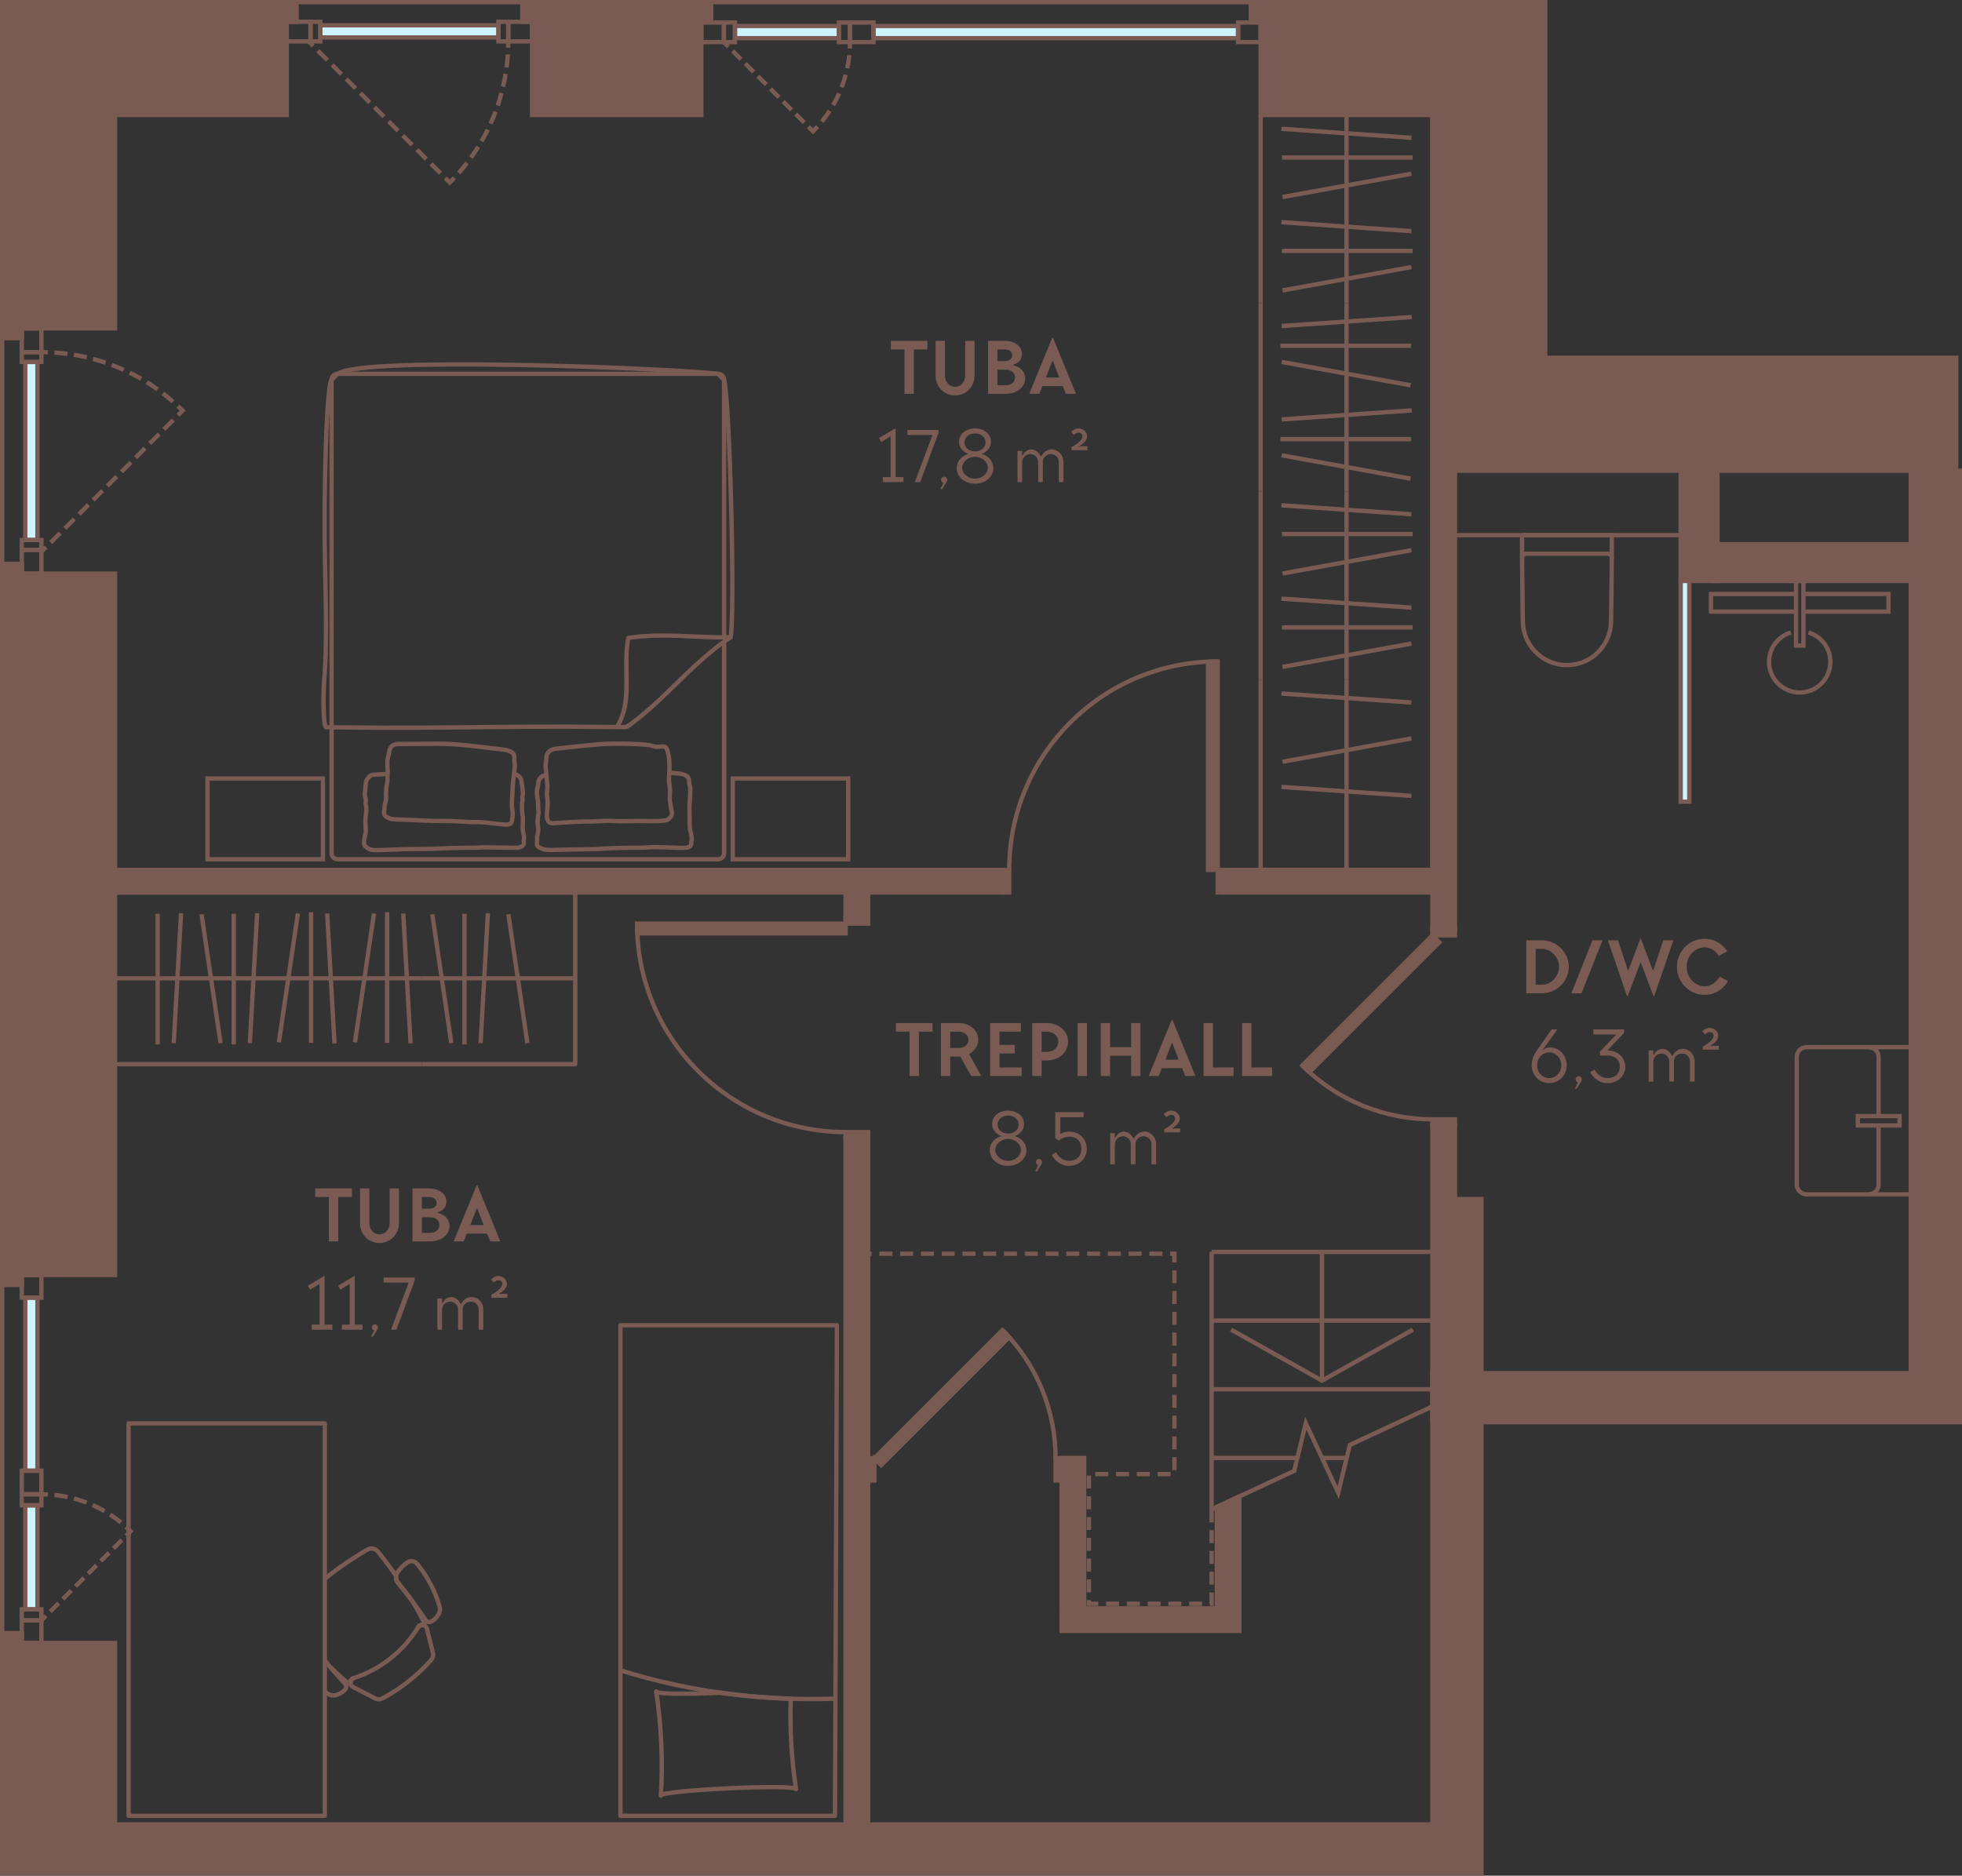 <?xml version="1.0" encoding="UTF-8"?> <svg xmlns="http://www.w3.org/2000/svg" id="Layer_2" viewBox="0 0 226.705 216.783"><rect x="0" y="0" width="226.705" height="216.783" fill="#333333" stroke="none"/><g id="_5._korrus"><rect x="168.118" y="41.352" width="57.915" height="13.048" fill="#795b53" stroke="#795b53" stroke-width=".5"></rect><g id="ARC"><path d="M165.51,129.368c-5.441,0-10.882-2.076-15.033-6.227" fill="none" stroke="#795b53" stroke-miterlimit="10" stroke-width=".5"></path></g><path d="M165.51,108.108l.802.802-14.996,14.996c-.259-.216-.608-.534-.839-.765l15.033-15.033Z" fill="#795b53" stroke="#795b53" stroke-miterlimit="10" stroke-width=".5"></path><rect x="166.459" y="106.45" width=".709" height="2.608" transform="translate(274.568 -59.06) rotate(90)" fill="#795b53" stroke="#795b53" stroke-miterlimit="10" stroke-width=".5"></rect><rect x="166.459" y="128.418" width=".709" height="2.608" transform="translate(296.536 -37.091) rotate(90)" fill="#795b53" stroke="#795b53" stroke-miterlimit="10" stroke-width=".5"></rect><g id="ARC-2"><path d="M121.97,168.541c0-5.359-2.045-10.719-6.134-14.808" fill="none" stroke="#795b53" stroke-miterlimit="10" stroke-width=".5"></path></g><path d="M101.029,168.541l.79.79,14.771-14.771c-.212-.255-.526-.599-.753-.826l-14.808,14.808Z" fill="#795b53" stroke="#795b53" stroke-miterlimit="10" stroke-width=".5"></path><rect x="100.331" y="168.541" width=".698" height="2.569" fill="#795b53" stroke="#795b53" stroke-miterlimit="10" stroke-width=".5"></rect><rect x="121.97" y="168.541" width=".698" height="2.569" fill="#795b53" stroke="#795b53" stroke-miterlimit="10" stroke-width=".5"></rect><g id="ARC-3"><path d="M97.705,130.843c-13.307,0-24.094-10.787-24.094-24.094" fill="none" stroke="#795b53" stroke-miterlimit="10" stroke-width=".5"></path></g><path d="M97.705,106.749v1.125h-24.05c-.027-.177-.045-.649-.045-1.125h24.094Z" fill="#795b53" stroke="#795b53" stroke-miterlimit="10" stroke-width=".5"></path><rect x="98.655" y="105.09" width=".709" height="2.608" transform="translate(205.403 7.385) rotate(90)" fill="#795b53" stroke="#795b53" stroke-miterlimit="10" stroke-width=".5"></rect><rect x="98.655" y="129.893" width=".709" height="2.608" transform="translate(230.206 32.188) rotate(90)" fill="#795b53" stroke="#795b53" stroke-miterlimit="10" stroke-width=".5"></rect><g id="ARC-4"><path d="M116.612,100.54c0-13.307,10.787-24.094,24.094-24.094" fill="none" stroke="#795b53" stroke-miterlimit="10" stroke-width=".5"></path></g><path d="M140.707,100.54h-1.125v-24.05c.177-.027.649-.045,1.125-.045v24.094Z" fill="#795b53" stroke="#795b53" stroke-miterlimit="10" stroke-width=".5"></path><rect x="140.707" y="100.54" width=".709" height="2.608" transform="translate(282.122 203.687) rotate(-180)" fill="#795b53" stroke="#795b53" stroke-miterlimit="10" stroke-width=".5"></rect><rect x="115.904" y="100.54" width=".709" height="2.608" transform="translate(232.516 203.687) rotate(-180)" fill="#795b53" stroke="#795b53" stroke-miterlimit="10" stroke-width=".5"></rect><rect x="-2.39" y="179.289" width="12.026" height="1.406" transform="translate(-176.368 183.615) rotate(-90)" fill="#cdf3ff" stroke="#795b53" stroke-miterlimit="10" stroke-width=".5"></rect><rect x="-6.379" y="159.276" width="20.005" height="1.406" transform="translate(-156.355 163.602) rotate(-90)" fill="#cdf3ff" stroke="#795b53" stroke-miterlimit="10" stroke-width=".5"></rect><rect x="2.347" y="147.539" width="2.608" height="2.267" transform="translate(152.323 145.021) rotate(90)" fill="none" stroke="#795b53" stroke-miterlimit="10" stroke-width=".5"></rect><rect x="2.347" y="187.45" width="2.608" height="2.267" transform="translate(192.235 184.933) rotate(90)" fill="none" stroke="#795b53" stroke-miterlimit="10" stroke-width=".5"></rect><rect x="2.29" y="170.209" width="2.721" height="2.267" transform="translate(174.993 167.691) rotate(90)" fill="none" stroke="#795b53" stroke-miterlimit="10" stroke-width=".5"></rect><rect x="3.013" y="172.207" width="1.276" height="2.267" transform="translate(176.992 169.689) rotate(90)" fill="none" stroke="#795b53" stroke-miterlimit="10" stroke-width=".5"></rect><rect x="3.013" y="185.509" width="1.276" height="2.267" transform="translate(190.293 182.991) rotate(90)" fill="none" stroke="#795b53" stroke-miterlimit="10" stroke-width=".5"></rect><polyline points=".25 148.502 .25 148.502 .25 188.754 .25 188.754" fill="none" stroke="#795b53" stroke-miterlimit="10" stroke-width=".5"></polyline><rect x="84.921" y="3.006" width="12.015" height="1.406" fill="#cdf3ff" stroke="#795b53" stroke-miterlimit="10" stroke-width=".5"></rect><rect x="100.932" y="3.006" width="42.127" height="1.406" fill="#cdf3ff" stroke="#795b53" stroke-miterlimit="10" stroke-width=".5"></rect><rect x="143.06" y="2.603" width="2.608" height="2.267" transform="translate(288.727 7.472) rotate(180)" fill="none" stroke="#795b53" stroke-miterlimit="10" stroke-width=".5"></rect><rect x="81.037" y="2.603" width="2.608" height="2.267" transform="translate(164.683 7.472) rotate(180)" fill="none" stroke="#795b53" stroke-miterlimit="10" stroke-width=".5"></rect><rect x="98.211" y="2.603" width="2.721" height="2.267" transform="translate(199.144 7.472) rotate(180)" fill="none" stroke="#795b53" stroke-miterlimit="10" stroke-width=".5"></rect><rect x="96.936" y="2.603" width="1.276" height="2.267" transform="translate(195.147 7.472) rotate(180)" fill="none" stroke="#795b53" stroke-miterlimit="10" stroke-width=".5"></rect><rect x="83.645" y="2.603" width="1.276" height="2.267" transform="translate(168.566 7.472) rotate(180)" fill="none" stroke="#795b53" stroke-miterlimit="10" stroke-width=".5"></rect><polyline points="144.534 .335 144.534 .25 82.171 .25 82.171 .335" fill="none" stroke="#795b53" stroke-miterlimit="10" stroke-width=".5"></polyline><polyline points=".25 39.085 .25 39.085 .25 65.163 .25 65.163" fill="none" stroke="#795b53" stroke-miterlimit="10" stroke-width=".5"></polyline><rect x="-6.667" y="51.421" width="20.58" height="1.406" transform="translate(-48.501 55.747) rotate(-90)" fill="#cdf3ff" stroke="#795b53" stroke-miterlimit="10" stroke-width=".5"></rect><rect x="2.276" y="63.789" width="2.75" height="2.267" transform="translate(68.574 61.271) rotate(90)" fill="none" stroke="#795b53" stroke-miterlimit="10" stroke-width=".5"></rect><rect x="3.084" y="61.847" width="1.134" height="2.267" transform="translate(66.632 59.33) rotate(90)" fill="none" stroke="#795b53" stroke-miterlimit="10" stroke-width=".5"></rect><rect x="2.276" y="38.192" width="2.75" height="2.267" transform="translate(-35.675 42.977) rotate(-90)" fill="none" stroke="#795b53" stroke-miterlimit="10" stroke-width=".5"></rect><rect x="3.084" y="40.134" width="1.134" height="2.267" transform="translate(-37.616 44.919) rotate(-90)" fill="none" stroke="#795b53" stroke-miterlimit="10" stroke-width=".5"></rect><polyline points="60.344 .25 60.344 .25 34.266 .25 34.266 .25" fill="none" stroke="#795b53" stroke-miterlimit="10" stroke-width=".5"></polyline><rect x="37.015" y="2.92" width="20.58" height="1.406" fill="#cdf3ff" stroke="#795b53" stroke-miterlimit="10" stroke-width=".5"></rect><rect x="33.132" y="2.518" width="2.75" height="2.267" transform="translate(69.013 7.302) rotate(180)" fill="none" stroke="#795b53" stroke-miterlimit="10" stroke-width=".5"></rect><rect x="35.882" y="2.518" width="1.134" height="2.267" transform="translate(72.897 7.302) rotate(180)" fill="none" stroke="#795b53" stroke-miterlimit="10" stroke-width=".5"></rect><rect x="58.729" y="2.518" width="2.75" height="2.267" fill="none" stroke="#795b53" stroke-miterlimit="10" stroke-width=".5"></rect><rect x="57.595" y="2.518" width="1.134" height="2.267" fill="none" stroke="#795b53" stroke-miterlimit="10" stroke-width=".5"></rect><polygon points="165.51 158.707 165.51 210.864 .25 210.864 .25 216.533 171.179 216.533 171.179 164.376 226.455 164.376 226.455 158.707 165.51 158.707" fill="#795b53" stroke="#795b53" stroke-width=".5"></polygon><polygon points="226.455 130.077 220.785 130.077 220.785 54.4 226.455 54.4 226.455 125.842 226.455 125.842 226.455 130.077" fill="#795b53" stroke="#795b53" stroke-width=".5"></polygon><rect x="220.785" y="130.077" width="5.669" height="34.016" fill="#795b53" stroke="#795b53" stroke-width=".5"></rect><polygon points="171.179 164.093 165.51 164.093 165.51 130.077 168.118 130.077 168.118 138.581 171.179 138.581 171.179 164.093" fill="#795b53" stroke="#795b53" stroke-width=".5"></polygon><polygon points="165.51 107.4 168.118 107.4 168.118 41.352 178.549 41.352 178.549 .25 165.51 .25 165.51 107.4" fill="#795b53" stroke="#795b53" stroke-width=".5"></polygon><polygon points="165.51 .25 144.533 .25 144.533 2.518 145.667 2.518 145.667 13.289 165.51 13.289 165.51 .25" fill="#795b53" stroke="#795b53" stroke-width=".5"></polygon><polygon points="60.344 .25 82.171 .25 82.171 2.518 81.037 2.518 81.037 13.289 61.478 13.289 61.478 2.518 60.344 2.518 60.344 .25" fill="#795b53" stroke="#795b53" stroke-width=".5"></polygon><polygon points=".25 148.502 .25 65.163 2.518 65.163 2.518 66.297 13.289 66.297 13.289 147.368 2.518 147.368 2.518 148.502 .25 148.502" fill="#795b53" stroke="#795b53" stroke-width=".5"></polygon><polygon points=".25 210.864 .25 188.754 2.518 188.754 2.518 189.888 13.289 189.888 13.289 210.864 .25 210.864" fill="#795b53" stroke="#795b53" stroke-width=".5"></polygon><polygon points=".25 .25 34.266 .25 34.266 2.518 33.132 2.518 33.132 13.289 13.289 13.289 13.289 37.951 2.518 37.951 2.518 39.085 .25 39.085 .25 .25" fill="#795b53" stroke="#795b53" stroke-width=".5"></polygon><rect x="13.289" y="100.54" width="102.614" height="2.608" fill="#795b53" stroke="#795b53" stroke-width=".5"></rect><rect x="97.705" y="103.148" width="2.608" height="2.892" fill="#795b53" stroke="#795b53" stroke-width=".5"></rect><rect x="152.159" y="89.796" width="2.608" height="24.094" transform="translate(51.619 255.306) rotate(-90)" fill="#795b53" stroke="#795b53" stroke-width=".5"></rect><rect x="97.705" y="131.552" width="2.608" height="79.312" fill="#795b53" stroke="#795b53" stroke-width=".5"></rect><rect x="194.196" y="54.4" width="4.252" height="12.747" fill="#795b53" stroke="#795b53" stroke-width=".5"></rect><rect x="198.108" y="62.896" width="22.677" height="4.252" fill="#795b53" stroke="#795b53" stroke-width=".5"></rect><line x1="139.999" y1="144.691" x2="165.51" y2="144.691" fill="none" stroke="#795b53" stroke-width=".5"></line><line x1="139.999" y1="152.628" x2="165.51" y2="152.628" fill="none" stroke="#795b53" stroke-width=".5"></line><line x1="139.999" y1="160.565" x2="165.51" y2="160.565" fill="none" stroke="#795b53" stroke-width=".5"></line><line x1="139.999" y1="168.502" x2="149.907" y2="168.502" fill="none" stroke="#795b53" stroke-width=".5"></line><line x1="152.755" y1="168.502" x2="155.602" y2="168.502" fill="none" stroke="#795b53" stroke-width=".5"></line><polyline points="139.999 174.45 149.543 170 150.883 164.488 154.626 172.516 155.966 167.005 165.51 162.554" fill="none" stroke="#795b53" stroke-width=".5"></polyline><line x1="152.755" y1="144.691" x2="152.755" y2="159.565" fill="none" stroke="#795b53" stroke-width=".5"></line><polyline points="163.258 153.676 152.755 159.565 142.252 153.676" fill="none" stroke="#795b53" stroke-width=".5"></polyline><rect x="122.668" y="168.502" width="2.608" height="17.385" fill="#795b53" stroke="#795b53" stroke-width=".5"></rect><polygon points="143.207 185.887 140.599 185.887 140.599 174.17 143.207 172.954 143.207 185.887" fill="#795b53" stroke="#795b53" stroke-width=".5"></polygon><rect x="131.634" y="176.921" width="2.608" height="20.539" transform="translate(320.128 54.253) rotate(90)" fill="#795b53" stroke="#795b53" stroke-width=".5"></rect><polyline points="139.999 174.45 139.999 185.354 125.823 185.354 125.823 170.369 135.701 170.369 135.701 144.901 100.313 144.901 100.313 150.628" fill="none" stroke="#795b53" stroke-dasharray="0 0 0 0 0 0 1.5 .9 0 0 0 0" stroke-width=".5"></polyline><path d="M98.211,4.87c0,.25-.006.5-.019.749" fill="none" stroke="#795b53" stroke-miterlimit="10" stroke-width=".5"></path><path d="M98.133,6.381c-.296,2.86-1.437,5.65-3.421,7.964" fill="none" stroke="#795b53" stroke-dasharray="0 0 1.53 .765" stroke-miterlimit="10" stroke-width=".5"></path><path d="M94.458,14.635c-.167.185-.339.366-.517.544l-.53-.53" fill="none" stroke="#795b53" stroke-miterlimit="10" stroke-width=".5"></path><line x1="92.924" y1="14.161" x2="84.406" y2="5.643" fill="none" stroke="#795b53" stroke-dasharray="0 0 1.377 .688" stroke-miterlimit="10" stroke-width=".5"></line><line x1="84.163" y1="5.4" x2="83.633" y2="4.87" fill="none" stroke="#795b53" stroke-miterlimit="10" stroke-width=".5"></line><path d="M4.785,172.703c.25,0,.5.006.749.019" fill="none" stroke="#795b53" stroke-miterlimit="10" stroke-width=".5"></path><path d="M6.296,172.781c2.86.296,5.65,1.437,7.964,3.421" fill="none" stroke="#795b53" stroke-dasharray="0 0 1.53 .765" stroke-miterlimit="10" stroke-width=".5"></path><path d="M14.549,176.456c.185.167.366.339.544.517l-.53.53" fill="none" stroke="#795b53" stroke-miterlimit="10" stroke-width=".5"></path><line x1="14.076" y1="177.99" x2="5.558" y2="186.508" fill="none" stroke="#795b53" stroke-dasharray="0 0 1.377 .688" stroke-miterlimit="10" stroke-width=".5"></line><line x1="5.315" y1="186.751" x2="4.785" y2="187.281" fill="none" stroke="#795b53" stroke-miterlimit="10" stroke-width=".5"></line><path d="M4.785,40.701c.25,0,.5.004.75.012" fill="none" stroke="#795b53" stroke-miterlimit="10" stroke-width=".5"></path><path d="M6.288,40.749c5.043.327,10,2.304,13.992,5.929" fill="none" stroke="#795b53" stroke-dasharray="0 0 1.51 .755" stroke-miterlimit="10" stroke-width=".5"></path><path d="M20.56,46.936c.182.17.361.344.539.522l-.53.53" fill="none" stroke="#795b53" stroke-miterlimit="10" stroke-width=".5"></path><line x1="20.023" y1="48.533" x2="5.587" y2="62.969" fill="none" stroke="#795b53" stroke-dasharray="0 0 1.541 .77" stroke-miterlimit="10" stroke-width=".5"></line><line x1="5.315" y1="63.241" x2="4.785" y2="63.772" fill="none" stroke="#795b53" stroke-miterlimit="10" stroke-width=".5"></line><path d="M58.729,4.785c0,.25-.004.5-.012.75" fill="none" stroke="#795b53" stroke-miterlimit="10" stroke-width=".5"></path><path d="M58.68,6.288c-.327,5.043-2.304,10-5.929,13.992" fill="none" stroke="#795b53" stroke-dasharray="0 0 1.51 .755" stroke-miterlimit="10" stroke-width=".5"></path><path d="M52.493,20.56c-.17.182-.344.361-.522.539l-.53-.53" fill="none" stroke="#795b53" stroke-miterlimit="10" stroke-width=".5"></path><line x1="50.896" y1="20.023" x2="36.46" y2="5.587" fill="none" stroke="#795b53" stroke-dasharray="0 0 1.541 .77" stroke-miterlimit="10" stroke-width=".5"></line><line x1="36.188" y1="5.315" x2="35.657" y2="4.785" fill="none" stroke="#795b53" stroke-miterlimit="10" stroke-width=".5"></line><polyline points="165.51 78.557 165.51 100.54 145.667 100.54 145.667 78.557" fill="none" stroke="#795b53" stroke-linejoin="round" stroke-width=".5"></polyline><line x1="148.064" y1="90.947" x2="163.083" y2="91.984" fill="none" stroke="#795b53" stroke-linejoin="round" stroke-width=".5"></line><line x1="148.19" y1="88.041" x2="163.083" y2="85.343" fill="none" stroke="#795b53" stroke-linejoin="round" stroke-width=".5"></line><line x1="155.589" y1="100.313" x2="155.589" y2="78.557" fill="none" stroke="#795b53" stroke-linejoin="round" stroke-width=".5"></line><line x1="148.064" y1="80.155" x2="163.083" y2="81.193" fill="none" stroke="#795b53" stroke-linejoin="round" stroke-width=".5"></line><line x1="145.667" y1="78.557" x2="145.667" y2="56.801" fill="none" stroke="#795b53" stroke-linejoin="round" stroke-width=".5"></line><line x1="165.51" y1="56.801" x2="165.51" y2="78.557" fill="none" stroke="#795b53" stroke-linejoin="round" stroke-width=".5"></line><line x1="148.064" y1="69.191" x2="163.083" y2="70.228" fill="none" stroke="#795b53" stroke-linejoin="round" stroke-width=".5"></line><line x1="148.19" y1="66.285" x2="163.083" y2="63.587" fill="none" stroke="#795b53" stroke-linejoin="round" stroke-width=".5"></line><line x1="155.589" y1="78.557" x2="155.589" y2="56.801" fill="none" stroke="#795b53" stroke-linejoin="round" stroke-width=".5"></line><line x1="148.19" y1="77.077" x2="163.083" y2="74.379" fill="none" stroke="#795b53" stroke-linejoin="round" stroke-width=".5"></line><line x1="148.127" y1="72.511" x2="163.222" y2="72.511" fill="none" stroke="#795b53" stroke-linejoin="round" stroke-width=".5"></line><line x1="148.127" y1="61.72" x2="163.222" y2="61.72" fill="none" stroke="#795b53" stroke-linejoin="round" stroke-width=".5"></line><line x1="148.064" y1="58.399" x2="163.083" y2="59.437" fill="none" stroke="#795b53" stroke-linejoin="round" stroke-width=".5"></line><line x1="165.51" y1="56.801" x2="165.51" y2="35.045" fill="none" stroke="#795b53" stroke-linejoin="round" stroke-width=".5"></line><line x1="145.667" y1="35.045" x2="145.667" y2="56.801" fill="none" stroke="#795b53" stroke-linejoin="round" stroke-width=".5"></line><line x1="163.113" y1="47.435" x2="148.094" y2="48.472" fill="none" stroke="#795b53" stroke-linejoin="round" stroke-width=".5"></line><line x1="162.987" y1="44.529" x2="148.094" y2="41.832" fill="none" stroke="#795b53" stroke-linejoin="round" stroke-width=".5"></line><line x1="155.589" y1="56.801" x2="155.589" y2="35.045" fill="none" stroke="#795b53" stroke-linejoin="round" stroke-width=".5"></line><line x1="162.987" y1="55.321" x2="148.094" y2="52.623" fill="none" stroke="#795b53" stroke-linejoin="round" stroke-width=".5"></line><line x1="163.05" y1="50.755" x2="147.955" y2="50.755" fill="none" stroke="#795b53" stroke-linejoin="round" stroke-width=".5"></line><line x1="163.05" y1="39.964" x2="147.955" y2="39.964" fill="none" stroke="#795b53" stroke-linejoin="round" stroke-width=".5"></line><line x1="163.113" y1="36.643" x2="148.094" y2="37.681" fill="none" stroke="#795b53" stroke-linejoin="round" stroke-width=".5"></line><line x1="145.667" y1="35.045" x2="145.667" y2="13.289" fill="none" stroke="#795b53" stroke-linejoin="round" stroke-width=".5"></line><line x1="165.51" y1="13.289" x2="165.51" y2="35.045" fill="none" stroke="#795b53" stroke-linejoin="round" stroke-width=".5"></line><line x1="148.064" y1="25.679" x2="163.083" y2="26.716" fill="none" stroke="#795b53" stroke-linejoin="round" stroke-width=".5"></line><line x1="148.19" y1="22.773" x2="163.083" y2="20.076" fill="none" stroke="#795b53" stroke-linejoin="round" stroke-width=".5"></line><line x1="155.589" y1="35.045" x2="155.589" y2="13.289" fill="none" stroke="#795b53" stroke-linejoin="round" stroke-width=".5"></line><line x1="148.19" y1="33.565" x2="163.083" y2="30.867" fill="none" stroke="#795b53" stroke-linejoin="round" stroke-width=".5"></line><line x1="148.127" y1="28.999" x2="163.222" y2="28.999" fill="none" stroke="#795b53" stroke-linejoin="round" stroke-width=".5"></line><line x1="148.127" y1="18.208" x2="163.222" y2="18.208" fill="none" stroke="#795b53" stroke-linejoin="round" stroke-width=".5"></line><line x1="148.064" y1="14.888" x2="163.083" y2="15.925" fill="none" stroke="#795b53" stroke-linejoin="round" stroke-width=".5"></line><line x1="13.289" y1="103.148" x2="31.016" y2="103.148" fill="none" stroke="#795b53" stroke-linejoin="round" stroke-width=".5"></line><line x1="31.016" y1="122.99" x2="13.289" y2="122.99" fill="none" stroke="#795b53" stroke-linejoin="round" stroke-width=".5"></line><line x1="20.921" y1="105.544" x2="20.076" y2="120.563" fill="none" stroke="#795b53" stroke-linejoin="round" stroke-width=".5"></line><line x1="23.288" y1="105.67" x2="25.486" y2="120.563" fill="none" stroke="#795b53" stroke-linejoin="round" stroke-width=".5"></line><line x1="13.289" y1="113.069" x2="31.016" y2="113.069" fill="none" stroke="#795b53" stroke-linejoin="round" stroke-width=".5"></line><line x1="18.216" y1="105.607" x2="18.216" y2="120.702" fill="none" stroke="#795b53" stroke-linejoin="round" stroke-width=".5"></line><line x1="27.008" y1="105.607" x2="27.008" y2="120.702" fill="none" stroke="#795b53" stroke-linejoin="round" stroke-width=".5"></line><line x1="29.714" y1="105.544" x2="28.868" y2="120.563" fill="none" stroke="#795b53" stroke-linejoin="round" stroke-width=".5"></line><line x1="31.016" y1="122.99" x2="48.742" y2="122.99" fill="none" stroke="#795b53" stroke-linejoin="round" stroke-width=".5"></line><line x1="48.742" y1="103.148" x2="31.016" y2="103.148" fill="none" stroke="#795b53" stroke-linejoin="round" stroke-width=".5"></line><line x1="38.648" y1="120.594" x2="37.802" y2="105.575" fill="none" stroke="#795b53" stroke-linejoin="round" stroke-width=".5"></line><line x1="41.015" y1="120.468" x2="43.213" y2="105.575" fill="none" stroke="#795b53" stroke-linejoin="round" stroke-width=".5"></line><line x1="31.016" y1="113.069" x2="48.742" y2="113.069" fill="none" stroke="#795b53" stroke-linejoin="round" stroke-width=".5"></line><line x1="32.222" y1="120.468" x2="34.42" y2="105.575" fill="none" stroke="#795b53" stroke-linejoin="round" stroke-width=".5"></line><line x1="35.942" y1="120.531" x2="35.942" y2="105.436" fill="none" stroke="#795b53" stroke-linejoin="round" stroke-width=".5"></line><line x1="44.735" y1="120.531" x2="44.735" y2="105.436" fill="none" stroke="#795b53" stroke-linejoin="round" stroke-width=".5"></line><line x1="47.44" y1="120.594" x2="46.595" y2="105.575" fill="none" stroke="#795b53" stroke-linejoin="round" stroke-width=".5"></line><polyline points="48.742 103.148 66.469 103.148 66.469 122.99 48.742 122.99" fill="none" stroke="#795b53" stroke-linejoin="round" stroke-width=".5"></polyline><line x1="56.374" y1="105.544" x2="55.529" y2="120.563" fill="none" stroke="#795b53" stroke-linejoin="round" stroke-width=".5"></line><line x1="58.741" y1="105.67" x2="60.939" y2="120.563" fill="none" stroke="#795b53" stroke-linejoin="round" stroke-width=".5"></line><line x1="48.742" y1="113.069" x2="66.469" y2="113.069" fill="none" stroke="#795b53" stroke-linejoin="round" stroke-width=".5"></line><line x1="49.949" y1="105.67" x2="52.147" y2="120.563" fill="none" stroke="#795b53" stroke-linejoin="round" stroke-width=".5"></line><line x1="53.669" y1="105.607" x2="53.669" y2="120.702" fill="none" stroke="#795b53" stroke-linejoin="round" stroke-width=".5"></line><g id="LINE"><rect x="14.856" y="164.51" width="22.677" height="45.354" fill="none" stroke="#795b53" stroke-linejoin="round" stroke-width=".5"></rect></g><path d="M40.648,194.094c.011-.011.018-.026.03-.037-.012.011-.019.025-.03.037Z" fill="none" stroke="#795b53" stroke-linejoin="round" stroke-width=".5"></path><path d="M40.55,194.221c.025-.048.061-.088.098-.127-.038.039-.073.079-.098.127Z" fill="none" stroke="#795b53" stroke-linejoin="round" stroke-width=".5"></path><path d="M40.679,194.058c.054-.046.116-.083.188-.106-.071.023-.134.06-.188.106Z" fill="none" stroke="#795b53" stroke-linejoin="round" stroke-width=".5"></path><path d="M40.531,194.275c.007-.018.009-.037.018-.054-.009.017-.011.036-.018.054Z" fill="none" stroke="#795b53" stroke-linejoin="round" stroke-width=".5"></path><path d="M48.318,188.065c.038-.061.087-.114.144-.156-.056.041-.105.093-.144.156Z" fill="none" stroke="#795b53" stroke-linejoin="round" stroke-width=".5"></path><path d="M40.491,194.419c.005-.05.022-.097.041-.144-.019.047-.035.093-.041.144Z" fill="none" stroke="#795b53" stroke-linejoin="round" stroke-width=".5"></path><path d="M48.462,187.909c.001-.001.003-.001.004-.002-.001.001-.003.001-.004.002Z" fill="none" stroke="#795b53" stroke-linejoin="round" stroke-width=".5"></path><path d="M40.494,194.487c-0-.023-.006-.045-.003-.068-.002.022.003.045.003.068Z" fill="none" stroke="#795b53" stroke-linejoin="round" stroke-width=".5"></path><path d="M45.777,182.146c-.04.252.012.513.17.726.604.736,1.186,1.489,1.751,2.255" fill="none" stroke="#795b53" stroke-linejoin="round" stroke-width=".5"></path><path d="M47.698,185.127c.515.699,1.016,1.409,1.498,2.133.155.214.449.274.676.138.365-.223.662-.543.855-.925.121-.236.148-.509.076-.764-.518-1.815-1.404-3.505-2.602-4.964-.278-.338-.768-.409-1.131-.165-.469.315-.866.725-1.167,1.203-.071.113-.106.237-.126.363" fill="none" stroke="#795b53" stroke-linejoin="round" stroke-width=".5"></path><path d="M37.533,195.529c.156.096.305.204.465.294.231.129.503.166.761.103.416-.1.796-.314,1.098-.618.185-.189.195-.489.022-.69-.592-.636-1.167-1.288-1.728-1.951l-.618-.763" fill="none" stroke="#795b53" stroke-linejoin="round" stroke-width=".5"></path><path d="M38.152,192.667c.612.585,1.237,1.156,1.882,1.707.134.115.294.196.467.234-.01-.041-.005-.081-.006-.122-0-.023-.006-.045-.003-.068.005-.051.022-.097.041-.144.007-.018.009-.037.018-.054.025-.048.061-.088.098-.127.011-.011.018-.026.03-.037.054-.046.116-.083.188-.106,3.105-1.014,5.746-3.101,7.452-5.886.038-.063.088-.115.144-.156.001-.001.003-.001.004-.002.056-.041.119-.07.185-.087.001-0.0.003-.001.004-.002.012-.003.023.001.035-.002.057-.011.114-.016.172-.008.026.003.048.014.072.021.036.01.074.014.108.032.002-.177-.039-.351-.12-.509-.387-.754-.797-1.495-1.225-2.226-.565-.766-1.147-1.519-1.751-2.255-.159-.212-.21-.474-.17-.726-.669-.962-1.363-1.907-2.107-2.815-.3-.367-.822-.462-1.231-.223-1.719.998-3.357,2.123-4.906,3.362" fill="none" stroke="#795b53" stroke-linejoin="round" stroke-width=".5"></path><path d="M48.466,187.907c.055-.04.118-.069.185-.087-.066.017-.129.046-.185.087Z" fill="none" stroke="#795b53" stroke-linejoin="round" stroke-width=".5"></path><path d="M48.862,187.808c.025.003.048.015.072.021-.025-.007-.047-.018-.072-.021Z" fill="none" stroke="#795b53" stroke-linejoin="round" stroke-width=".5"></path><path d="M48.689,187.816c.058-.011.116-.016.172-.008-.058-.008-.116-.003-.172.008Z" fill="none" stroke="#795b53" stroke-linejoin="round" stroke-width=".5"></path><path d="M40.866,193.951c-.071.023-.134.06-.188.106-.012.01-.019.025-.03.037-.038.039-.074.079-.098.127-.009.017-.011.037-.018.054-.018.046-.035.094-.041.144-.002.022.003.045.003.068.001.054.001.108.019.162.045.137.142.251.27.318l1.996,1.036.58.3c.257.134.564.132.82-.005,2.138-1.137,4.053-2.65,5.655-4.466.192-.217.265-.515.194-.797l-.158-.634-.545-2.181c-.05-.2-.206-.338-.391-.39-.024-.007-.048-.018-.072-.021-.056-.007-.114-.003-.172.008-.013.002-.026 0-.039.003-.067.017-.13.047-.185.087-.001.001-.003.001-.004.002-.057.042-.106.095-.144.156" fill="none" stroke="#795b53" stroke-linejoin="round" stroke-width=".5"></path><path d="M48.655,187.818c-.001 0.0.022.001.035-.002-.012.002-.023-.001-.035.002Z" fill="none" stroke="#795b53" stroke-linejoin="round" stroke-width=".5"></path><path d="M91.366,196.331c-.114,3.496.09,6.991.612,10.452-.028-.623-15.643.118-15.615.741.242-4.023.061-8.051-.539-12.035.015.325,3.679.319,7.454.15,2.669.374,5.368.606,8.089.692Z" fill="none" stroke="#795b53" stroke-linejoin="round" stroke-width=".5"></path><g id="LINE-2"><polygon points="96.705 153.171 96.478 209.864 71.689 209.864 71.689 153.171 96.705 153.171" fill="none" stroke="#795b53" stroke-linejoin="round" stroke-width=".5"></polygon></g><path d="M71.689,193.055c7.926,2.461,16.285,3.563,24.789,3.272" fill="none" stroke="#795b53" stroke-linejoin="round" stroke-width=".5"></path><path d="M205.699,122.942h17.008v12.047c0,.626-.508,1.134-1.134,1.134h-14.74c-.626,0-1.134-.508-1.134-1.134v-12.047h0Z" transform="translate(343.735 -84.671) rotate(90)" fill="none" stroke="#795b53" stroke-miterlimit="10" stroke-width=".5"></path><path d="M217.068,130.071v6.832c0,.626-.508,1.134-1.134,1.134" fill="none" stroke="#795b53" stroke-miterlimit="10" stroke-width=".5"></path><path d="M215.934,121.028c.626,0,1.134.508,1.134,1.134v6.832" fill="none" stroke="#795b53" stroke-miterlimit="10" stroke-width=".5"></path><rect x="216.541" y="127.123" width="1.077" height="4.819" transform="translate(346.612 -87.548) rotate(90)" fill="none" stroke="#795b53" stroke-miterlimit="10" stroke-width=".5"></rect><rect x="181.941" y="79.404" width="25.512" height="1" transform="translate(114.793 274.6) rotate(-90)" fill="#cdf3ff" stroke="#795b53" stroke-miterlimit="10" stroke-width=".5"></rect><rect x="207.527" y="67.148" width=".85" height="7.463" transform="translate(415.905 141.759) rotate(-180)" fill="none" stroke="#795b53" stroke-miterlimit="10" stroke-width=".5"></rect><polyline points="208.378 70.689 218.208 70.689 218.208 68.648 208.378 68.648" fill="none" stroke="#795b53" stroke-miterlimit="10" stroke-width=".5"></polyline><polyline points="207.527 70.689 197.696 70.689 197.696 68.648 207.527 68.648" fill="none" stroke="#795b53" stroke-miterlimit="10" stroke-width=".5"></polyline><path d="M206.939,73.099c-1.463.436-2.53,1.791-2.53,3.396,0,1.957,1.586,3.543,3.543,3.543s3.543-1.586,3.543-3.543c0-1.605-1.067-2.961-2.53-3.396" fill="none" stroke="#795b53" stroke-miterlimit="10" stroke-width=".5"></path><path d="M45.952,85.991c-.588.019-.92.387-.983.903s-.224.754-.219,1.237.079.938.032,1.311.039.804-.055,1.115-.155,1.069-.112,1.53-.208.844-.187,1.246-.258.762.211,1.059.516.301,2.36.36c1.843.059,2.347.14,4.023.129s3.074.154,3.972.132,2.632.239,3.306.285.854-.129.871-.617c.119-.431.068-.847-.009-1.336s.064-1.553.074-2.23.104-1.045.167-1.725.114-.925.042-1.289.132-.825-.298-1.149-1.295-.347-2.329-.47-3.928-.538-6.22-.523l-4.646.031Z" fill="none" stroke="#795b53" stroke-width=".5"></path><path d="M64.198,86.536c-.638.079-1.028.453-1.054.993s-.178.936-.074,1.401.025.791.143,1.483-.076,1.147.011,1.691.056,1.057-.008,1.671-.068,1.424.708,1.371c3.031-.207,3.747-.205,4.299-.2.752.006,1.517-.131,2.629-.062s1.966.003,2.686-.005,3.335.117,3.642-.159.561-.45.42-1.004-.087-.668-.176-1.021.014-1.199-.012-1.593-.172-.76-.099-1.472.069-1.791-.079-2.406-.179-.929-.596-.948-.829.123-1.243-.062c-.596-.266-4.458-.311-5.874-.215s-5.323.537-5.323.537Z" fill="none" stroke="#795b53" stroke-width=".5"></path><path d="M38.315,84.054v14.55c0,.391.317.709.709.709h43.937c.391,0,.709-.317.709-.709v-24.436" fill="none" stroke="#795b53" stroke-miterlimit="10" stroke-width=".5"></path><rect x="86.669" y="87.974" width="9.339" height="13.339" transform="translate(-3.305 185.982) rotate(-90)" fill="none" stroke="#795b53" stroke-miterlimit="10" stroke-width=".5"></rect><rect x="25.976" y="87.974" width="9.339" height="13.339" transform="translate(-63.998 125.289) rotate(-90)" fill="none" stroke="#795b53" stroke-miterlimit="10" stroke-width=".5"></rect><path d="M44.783,89.45l-1.722.098c-.299.025-.758.547-.792.924s-.063.882-.096,1.053-.054.324.048.668-.039.58.055.896.056.776-.021,1.22c-.105.599.064,1.733-.019,2.047s-.316,1.235-.055,1.425.411.474,1.206.477,2.483-.098,3.307-.116,3.056-.014,4.166-.078c1.798-.104,3.674-.062,4.353-.104s.781-.034,1.415-.023,2.594.038,2.977.048.907-.14.931-.551c.007-.113-.052-.248,0-.397s.011-.469-.055-.693-.099-.461-.086-.85.061-1.006-.02-1.329-.091-1.275-.022-1.517-.056-.344.042-.768-.134-1.364-.159-1.68c-.022-.279-.353-.655-.836-.76" fill="none" stroke="#795b53" stroke-width=".5"></path><path d="M84.418,73.411c-3.969.075-7.936-.544-11.888.079-.078.012-.16.098-.175.175-.348,1.811-.201,3.652-.217,5.483-.015,1.655-.157,3.327-1.078,4.751-.175.271.258.522.432.252,1.983-3.069.694-6.97,1.345-10.354l-.175.175c3.902-.615,7.835.013,11.755-.061.321-.006.322-.506,0-.5h0Z" fill="#795b53" stroke-width="0"></path><path d="M84.292,73.445c-3.002,1.955-5.442,4.595-8.032,7.038-.66.623-1.332,1.234-2.028,1.818-.344.289-.694.571-1.051.844-.18.137-.362.273-.546.405-.229.165-.344.237-.631.233-1.911-.023-3.823-.038-5.734-.045-2.964-.011-5.927.004-8.891.033-2.67.026-5.339.061-8.009.076-3.364.019-6.728.009-10.092-.025-.526-.005-1.053-.011-1.579-.018-.322-.004-.322.496,0,.5,3.537.043,7.074.063,10.611.048,2.727-.011,5.454-.044,8.181-.072,2.898-.03,5.795-.05,8.693-.045,1.851.003,3.703.015,5.554.034.504.005,1.009.019,1.514.017.398-.002.79-.413,1.099-.646.713-.539,1.399-1.111,2.067-1.704,2.696-2.397,5.093-5.14,8.009-7.285.365-.269.738-.526,1.119-.774.269-.175.018-.608-.252-.432h0Z" fill="#795b53" stroke-width="0"></path><path d="M84.418,73.661c.529-2.61-.075-27.283-.749-29.749l-.709-.709c-4.921-.601-41.06-2.108-43.937,0l-.709.709c-.53.196-.967,12.293-.746,21.808.105,4.529.197,9.284-.103,12.866-.151,1.804-.119,5.454.234,5.469" fill="none" stroke="#795b53" stroke-miterlimit="10" stroke-width=".5"></path><path d="M83.669,73.661v-29.749c0-.391-.317-.709-.709-.709h-43.937c-.391,0-.709.317-.709.709v40.143" fill="none" stroke="#795b53" stroke-miterlimit="10" stroke-width=".5"></path><path d="M63.121,89.553c-.582.107-.889.471-.92.942-.034.519-.209.767-.164,1.249s.169.931.142,1.306.111.8.022,1.116-.101,1.077-.013,1.534-.183.855-.125,1.256-.249.777.338,1.042.644.266,2.863.203,2.831-.015,4.842-.137,3.705-.049,4.781-.131,3.181.064,3.994.066,1.015-.186.997-.673c.109-.438.014-.85-.117-1.332s-.047-1.554-.089-2.23.041-1.05.064-1.732.063-.93-.052-1.289.093-.832-.449-1.127c-.399-.217-1.07-.256-1.896-.283" fill="none" stroke="#795b53" stroke-width=".5"></path><line x1="194.196" y1="61.847" x2="168.118" y2="61.847" fill="none" stroke="#795b53" stroke-miterlimit="10" stroke-width=".5"></line><path d="M175.869,64.499c-.002-.277.222-.502.498-.502h9.376c.277,0,.5.225.498.502" fill="none" stroke="#795b53" stroke-miterlimit="10" stroke-width=".5"></path><g id="SPLINE"><path d="M175.867,61.847c0.0.813.001,1.712.005,2.525.005,1.057.05,5.288.067,6.347.004.263.008.526.013.789.004.262.009.524.035.784.052.506.182,1.002.378,1.471.379.902,1.031,1.688,1.841,2.235.409.277.857.49,1.328.638.494.155,1.003.228,1.52.234.78-.009,1.551-.179,2.253-.524.868-.426,1.62-1.118,2.112-1.95.253-.427.454-.89.576-1.372.063-.25.102-.504.129-.76.028-.264.029-.528.034-.793.018-1.062.032-2.124.046-3.186.014-1.058.022-2.117.029-3.176.007-1.059.008-2.203.009-3.262h-10.375Z" fill="none" stroke="#795b53" stroke-miterlimit="10" stroke-width=".5"></path></g><line x1="139.999" y1="144.691" x2="139.999" y2="174.45" fill="none" stroke="#795b53" stroke-width=".5"></line></g><g id="_5_text"><path d="M39.083,138.347v5.131h-1.08v-5.131h-1.576v-.991h4.231v.991h-1.576Z" fill="#795b53" stroke-width="0"></path><path d="M42.677,141.362c0,.765.54,1.306,1.17,1.306.63,0,1.17-.541,1.17-1.306v-4.006h1.081v4.006c0,1.306-.99,2.296-2.251,2.296-1.26,0-2.25-.99-2.25-2.296v-4.006h1.081v4.006Z" fill="#795b53" stroke-width="0"></path><path d="M47.667,137.356h1.936c1.26,0,1.981.721,1.981,1.531,0,.99-.991,1.215-.991,1.215v.09s1.351.225,1.351,1.531c0,.9-.855,1.755-2.25,1.755h-2.026v-6.122ZM49.602,139.697c.541,0,.855-.315.855-.675,0-.36-.315-.675-.855-.675h-.855v1.35h.855ZM49.693,142.488c.675,0,1.08-.387,1.08-.9s-.405-.9-1.08-.9h-.945v1.801h.945Z" fill="#795b53" stroke-width="0"></path><path d="M57.817,143.478h-1.17l-.36-.9h-2.35l-.351.9h-1.17l2.656-6.482h.09l2.656,6.482ZM54.351,141.587h1.53l-.72-1.891h-.09l-.72,1.891Z" fill="#795b53" stroke-width="0"></path><path d="M36.022,153.683v-.585h.9v-4.682h-.045l-1.036.63-.27-.45,1.891-1.125h.045v5.627h.9v.585h-2.386Z" fill="#795b53" stroke-width="0"></path><path d="M39.507,153.683v-.585h.9v-4.682h-.045l-1.036.63-.27-.45,1.891-1.125h.045v5.627h.9v.585h-2.386Z" fill="#795b53" stroke-width="0"></path><path d="M43.592,153.683l-.496.81h-.225l.36-.72s-.27-.09-.27-.36c0-.18.18-.36.36-.36.18,0,.36.18.36.36,0,.135-.09.27-.09.27Z" fill="#795b53" stroke-width="0"></path><path d="M47.926,147.651v.315l-2.116,5.717h-.63l2.025-5.402v-.045h-2.881v-.585h3.601Z" fill="#795b53" stroke-width="0"></path><path d="M52.921,151.342c0-.54-.45-.9-.9-.9-.495,0-.945.36-.945.99v2.25h-.54v-3.601h.54v.54h.045s.315-.72.991-.72c.765,0,1.125.811,1.125.811h.045s.36-.811,1.216-.811c.72,0,1.35.63,1.35,1.44v2.341h-.54v-2.341c0-.495-.405-.9-.9-.9-.54,0-.945.405-.945.9v2.341h-.54v-2.341Z" fill="#795b53" stroke-width="0"></path><path d="M56.782,149.992v-.36s1.261-.63,1.261-1.26c0-.225-.18-.405-.45-.405-.315,0-.541.27-.541.27l-.315-.36s.36-.405.855-.405c.54,0,.99.45.99.9,0,.72-.9,1.125-.9,1.125v.045h.945v.45h-1.846Z" fill="#795b53" stroke-width="0"></path><path d="M106.177,119.232v5.131h-1.081v-5.131h-1.575v-.991h4.231v.991h-1.576Z" fill="#795b53" stroke-width="0"></path><path d="M112,121.887l1.396,2.476h-1.17l-1.26-2.25h-1.17v2.25h-1.081v-6.122h2.071c1.35,0,2.25.9,2.25,1.936,0,1.125-1.035,1.629-1.035,1.62v.09ZM110.785,121.122c.684,0,1.125-.45,1.125-.945,0-.496-.45-.945-1.125-.945h-.99v1.89h.99Z" fill="#795b53" stroke-width="0"></path><path d="M114.408,118.241h3.556v.991h-2.476v1.53h1.755v.99h-1.755v1.621h2.565v.99h-3.646v-6.122Z" fill="#795b53" stroke-width="0"></path><path d="M120.939,122.562h-.585v1.801h-1.081v-6.122h1.666c1.485,0,2.476.991,2.476,2.161,0,1.17-.99,2.16-2.476,2.16ZM120.939,121.572c.811,0,1.351-.54,1.351-1.17,0-.63-.54-1.17-1.351-1.17h-.585v2.34h.585Z" fill="#795b53" stroke-width="0"></path><path d="M124.514,118.241h1.081v6.122h-1.081v-6.122Z" fill="#795b53" stroke-width="0"></path><path d="M130.702,122.022h-2.431v2.341h-1.081v-6.122h1.081v2.791h2.431v-2.791h1.08v6.122h-1.08v-2.341Z" fill="#795b53" stroke-width="0"></path><path d="M138.127,124.363h-1.17l-.36-.9h-2.35l-.351.9h-1.17l2.656-6.482h.09l2.656,6.482ZM134.661,122.472h1.53l-.72-1.891h-.09l-.72,1.891Z" fill="#795b53" stroke-width="0"></path><path d="M142.536,123.373v.99h-3.466v-6.122h1.081v5.132h2.386Z" fill="#795b53" stroke-width="0"></path><path d="M146.988,123.373v.99h-3.466v-6.122h1.081v5.132h2.386Z" fill="#795b53" stroke-width="0"></path><path d="M118.327,129.886c0,1.08-1.035,1.395-1.035,1.395v.045s1.306.315,1.306,1.665c0,.9-.855,1.756-2.116,1.756-1.261,0-2.116-.855-2.116-1.756,0-1.35,1.305-1.665,1.305-1.665v-.045s-1.035-.315-1.035-1.395c0-.811.72-1.531,1.846-1.531,1.125,0,1.845.72,1.845,1.531ZM114.996,132.902c0,.63.63,1.26,1.486,1.26.855,0,1.485-.63,1.485-1.26s-.63-1.26-1.485-1.26c-.855,0-1.486.63-1.486,1.26ZM115.266,129.976c0,.54.45,1.035,1.215,1.035s1.215-.495,1.215-1.035-.45-1.035-1.215-1.035-1.215.495-1.215,1.035Z" fill="#795b53" stroke-width="0"></path><path d="M120.326,134.567l-.496.81h-.225l.36-.72s-.27-.09-.27-.36c0-.18.18-.36.36-.36.18,0,.36.18.36.36,0,.135-.09.27-.09.27Z" fill="#795b53" stroke-width="0"></path><path d="M121.931,131.551v-3.016h3.286v.585h-2.701v1.936s.45-.27,1.035-.27c1.17,0,2.026.855,2.026,1.981,0,1.125-.855,1.98-2.026,1.98-1.44,0-2.025-1.261-2.025-1.261l.495-.315s.45.99,1.53.99c.855,0,1.396-.54,1.396-1.395,0-.855-.54-1.396-1.396-1.396-.675,0-1.215.45-1.215.45l-.405-.271Z" fill="#795b53" stroke-width="0"></path><path d="M130.661,132.227c0-.54-.45-.9-.9-.9-.495,0-.945.36-.945.99v2.25h-.54v-3.601h.54v.54h.045s.315-.72.991-.72c.765,0,1.125.811,1.125.811h.045s.36-.811,1.215-.811c.721,0,1.351.63,1.351,1.44v2.341h-.54v-2.341c0-.495-.405-.9-.9-.9-.54,0-.945.405-.945.9v2.341h-.54v-2.341Z" fill="#795b53" stroke-width="0"></path><path d="M134.522,130.877v-.36s1.261-.63,1.261-1.26c0-.225-.18-.405-.45-.405-.315,0-.541.27-.541.27l-.315-.36s.36-.405.855-.405c.54,0,.99.45.99.9,0,.72-.9,1.125-.9,1.125v.045h.945v.45h-1.846Z" fill="#795b53" stroke-width="0"></path><path d="M105.591,40.387v5.131h-1.08v-5.131h-1.576v-.991h4.231v.991h-1.576Z" fill="#795b53" stroke-width="0"></path><path d="M109.185,43.403c0,.765.54,1.306,1.17,1.306.63,0,1.17-.541,1.17-1.306v-4.006h1.081v4.006c0,1.306-.99,2.296-2.251,2.296-1.26,0-2.25-.99-2.25-2.296v-4.006h1.081v4.006Z" fill="#795b53" stroke-width="0"></path><path d="M114.175,39.397h1.936c1.26,0,1.981.721,1.981,1.531,0,.99-.991,1.215-.991,1.215v.09s1.351.225,1.351,1.531c0,.9-.855,1.755-2.25,1.755h-2.026v-6.122ZM116.11,41.737c.541,0,.855-.315.855-.675,0-.36-.315-.675-.855-.675h-.855v1.35h.855ZM116.201,44.528c.675,0,1.08-.387,1.08-.9s-.405-.9-1.08-.9h-.945v1.801h.945Z" fill="#795b53" stroke-width="0"></path><path d="M124.325,45.519h-1.17l-.36-.9h-2.35l-.351.9h-1.17l2.656-6.482h.09l2.656,6.482ZM120.859,43.628h1.53l-.72-1.891h-.09l-.72,1.891Z" fill="#795b53" stroke-width="0"></path><path d="M102.005,55.723v-.585h.9v-4.682h-.045l-1.036.63-.27-.45,1.891-1.125h.045v5.627h.9v.585h-2.386Z" fill="#795b53" stroke-width="0"></path><path d="M108.448,49.691v.315l-2.116,5.717h-.63l2.025-5.402v-.045h-2.881v-.585h3.601Z" fill="#795b53" stroke-width="0"></path><path d="M109.369,55.723l-.496.81h-.225l.36-.72s-.27-.09-.27-.36c0-.18.18-.36.36-.36.18,0,.36.18.36.36,0,.135-.09.27-.09.27Z" fill="#795b53" stroke-width="0"></path><path d="M114.508,51.042c0,1.08-1.035,1.395-1.035,1.395v.045s1.305.315,1.305,1.665c0,.9-.855,1.756-2.115,1.756-1.261,0-2.116-.855-2.116-1.756,0-1.35,1.305-1.665,1.305-1.665v-.045s-1.035-.315-1.035-1.395c0-.811.72-1.531,1.846-1.531,1.125,0,1.845.72,1.845,1.531ZM111.177,54.058c0,.63.63,1.26,1.485,1.26.855,0,1.485-.63,1.485-1.26s-.63-1.26-1.485-1.26c-.855,0-1.485.63-1.485,1.26ZM111.447,51.132c0,.54.45,1.035,1.215,1.035.765,0,1.215-.495,1.215-1.035s-.45-1.035-1.215-1.035c-.766,0-1.215.495-1.215,1.035Z" fill="#795b53" stroke-width="0"></path><path d="M119.953,53.382c0-.54-.45-.9-.9-.9-.495,0-.945.36-.945.99v2.25h-.54v-3.601h.54v.54h.045s.315-.72.991-.72c.765,0,1.125.811,1.125.811h.045s.36-.811,1.215-.811c.721,0,1.351.63,1.351,1.44v2.341h-.54v-2.341c0-.495-.405-.9-.9-.9-.54,0-.945.405-.945.9v2.341h-.54v-2.341Z" fill="#795b53" stroke-width="0"></path><path d="M123.813,52.032v-.36s1.261-.63,1.261-1.26c0-.225-.18-.405-.45-.405-.315,0-.541.27-.541.27l-.315-.36s.36-.405.855-.405c.54,0,.99.45.99.9,0,.72-.9,1.125-.9,1.125v.045h.945v.45h-1.846Z" fill="#795b53" stroke-width="0"></path><path d="M178.164,108.679c1.711,0,3.106,1.396,3.106,3.061s-1.396,3.061-3.106,3.061h-1.801v-6.122h1.801ZM177.444,109.67v4.141h.72c1.035,0,1.98-.945,1.98-2.071,0-1.125-.945-2.07-1.98-2.07h-.72Z" fill="#795b53" stroke-width="0"></path><path d="M182.738,114.801h-1.17l2.431-6.122h1.17l-2.431,6.122Z" fill="#795b53" stroke-width="0"></path><path d="M189.568,111.2l-1.485,3.916h-.09l-2.206-6.437h1.171l1.125,3.421h.09l1.396-3.691,1.396,3.691h.09l1.125-3.421h1.171l-2.206,6.437h-.09l-1.485-3.916Z" fill="#795b53" stroke-width="0"></path><path d="M199.568,109.94l-.945.54s-.586-.99-1.666-.99-2.07.99-2.07,2.25.99,2.251,2.07,2.251c1.171,0,1.756-1.125,1.756-1.125l.945.54s-.811,1.576-2.701,1.576c-1.756,0-3.196-1.44-3.196-3.241,0-1.8,1.44-3.241,3.196-3.241,1.801,0,2.611,1.44,2.611,1.44Z" fill="#795b53" stroke-width="0"></path><path d="M178.241,121.36h.045s.36-.315.811-.315c1.035,0,1.936.9,1.936,2.071s-.9,2.071-2.026,2.071c-1.125,0-2.025-.9-2.025-2.071,0-.99.63-1.755.63-1.755l1.666-2.386h.675l-1.71,2.386ZM179.006,121.63c-.765,0-1.396.63-1.396,1.485,0,.855.631,1.485,1.396,1.485.766,0,1.396-.63,1.396-1.485,0-.855-.63-1.485-1.396-1.485Z" fill="#795b53" stroke-width="0"></path><path d="M182.689,125.006l-.495.81h-.226l.36-.72s-.27-.09-.27-.36c0-.18.18-.36.359-.36.181,0,.36.18.36.36,0,.135-.09.27-.09.27Z" fill="#795b53" stroke-width="0"></path><path d="M185.772,121.99h-.9v-.45l1.846-1.936v-.045h-2.611v-.585h3.557v.405l-1.891,1.98v.045c1.17,0,2.025.855,2.025,1.891s-.855,1.891-2.025,1.891c-1.44,0-2.025-1.261-2.025-1.261l.495-.315s.45.99,1.53.99c.855,0,1.396-.54,1.396-1.305s-.54-1.306-1.396-1.306Z" fill="#795b53" stroke-width="0"></path><path d="M192.883,122.665c0-.54-.45-.9-.9-.9-.495,0-.945.36-.945.99v2.25h-.54v-3.601h.54v.54h.045s.315-.72.99-.72c.766,0,1.125.811,1.125.811h.045s.36-.811,1.216-.811c.72,0,1.351.63,1.351,1.44v2.341h-.54v-2.341c0-.495-.405-.9-.9-.9-.54,0-.945.405-.945.9v2.341h-.54v-2.341Z" fill="#795b53" stroke-width="0"></path><path d="M196.743,121.315v-.36s1.261-.63,1.261-1.26c0-.225-.18-.405-.45-.405-.315,0-.54.27-.54.27l-.315-.36s.36-.405.855-.405c.54,0,.99.45.99.9,0,.72-.9,1.125-.9,1.125v.045h.945v.45h-1.846Z" fill="#795b53" stroke-width="0"></path></g></svg> 